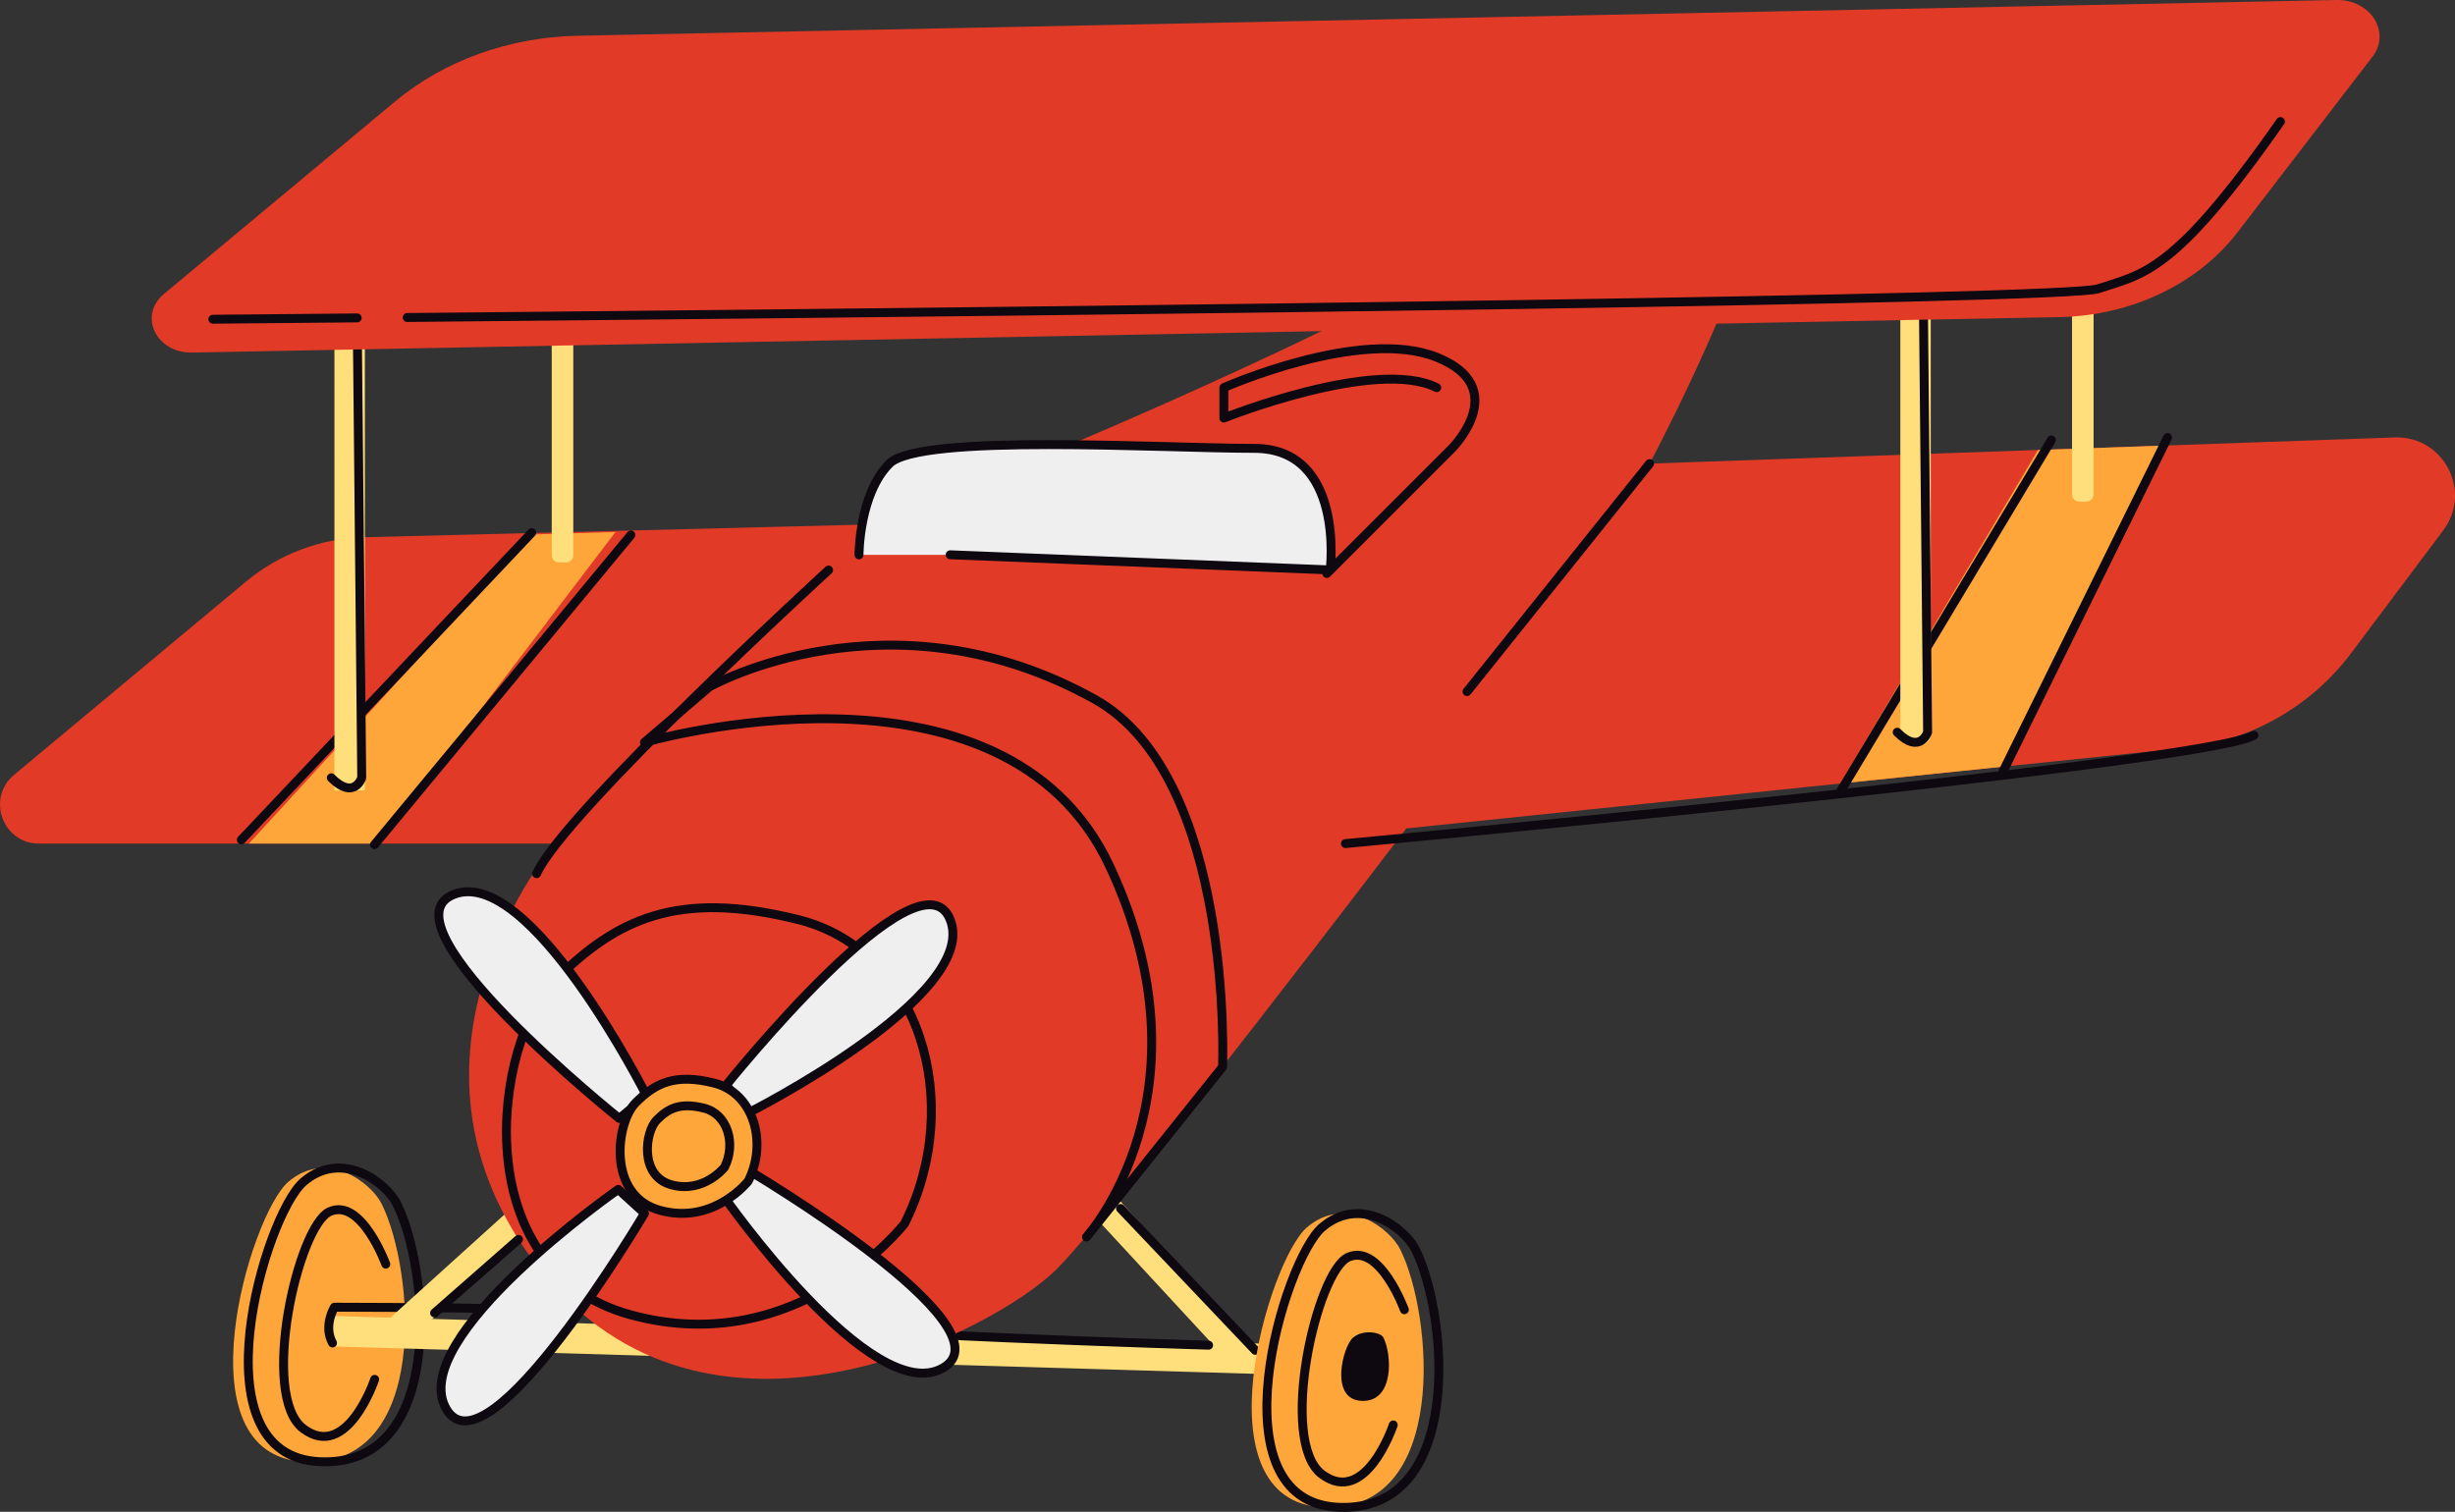 <?xml version="1.0" encoding="UTF-8"?> <!-- Generator: Adobe Illustrator 25.4.0, SVG Export Plug-In . SVG Version: 6.00 Build 0) --> <svg xmlns="http://www.w3.org/2000/svg" xmlns:xlink="http://www.w3.org/1999/xlink" x="0px" y="0px" viewBox="0 0 242.9 149.61" style="enable-background:new 0 0 242.9 149.61;" xml:space="preserve"><rect x="0" y="0" width="242.9" height="149.61" fill="#333333" stroke="none"/> <style type="text/css"> .st0{display:none;} .st1{fill:#FFE5CF;} .st2{fill:#F2D0B6;} .st3{fill:none;stroke:#000000;stroke-width:0.883;stroke-linecap:round;stroke-miterlimit:10;} .st4{fill:#FFDF7B;} .st5{fill:#FFA63B;} .st6{fill:none;stroke:#0E0810;stroke-width:0.883;stroke-linecap:round;stroke-linejoin:round;stroke-miterlimit:10;} .st7{fill:#E13B27;} .st8{clip-path:url(#SVGID_00000083798741988196473050000000055661412308370854_);fill:#FFA63B;} .st9{fill:#EFEFEF;} .st10{fill:#0E0810;} .st11{fill:none;stroke:#FFFFFF;stroke-width:2;stroke-linecap:round;stroke-linejoin:round;stroke-miterlimit:10;} .st12{fill:#A0A04D;} .st13{fill:#B6BD6C;} .st14{fill:#EB8768;} .st15{fill:#727272;} .st16{fill:#F1AB8F;} .st17{fill:#FFFFFF;} .st18{clip-path:url(#SVGID_00000107554516271310912230000016322459326443091856_);fill:#FFA63B;} .st19{clip-path:url(#SVGID_00000004519710132643650560000012906165156727254929_);fill:#FFA63B;} .st20{fill:#E13C28;} .st21{fill:none;stroke:#000000;stroke-width:0.883;stroke-linecap:round;stroke-linejoin:round;stroke-miterlimit:10;} .st22{fill:#914037;} .st23{fill:#212823;} .st24{fill:#264A0F;} .st25{fill:#286028;} .st26{fill:none;stroke:#0E0810;stroke-width:1.094;stroke-linecap:round;stroke-linejoin:round;stroke-miterlimit:10;} .st27{fill:#387038;} .st28{fill:#4D844D;} .st29{fill:#649964;} .st30{fill:#E43825;} .st31{fill:#E5E3E3;} .st32{fill:#FD3F0D;} .st33{fill:#F7F6F6;} .st34{fill:#E6D9CE;} .st35{opacity:0.37;fill:#EFEFEF;} .st36{fill:#B2B2B2;} .st37{fill:#C61A12;} .st38{fill:#D62618;} .st39{fill:none;} .st40{fill:#F2F2F2;} .st41{clip-path:url(#SVGID_00000151519998437000718150000017144766187999903124_);} .st42{clip-path:url(#SVGID_00000127754236313670367210000017170933592849792419_);} .st43{fill:#F27977;} .st44{fill:none;stroke:#E13C28;stroke-width:0.659;stroke-miterlimit:10;} .st45{clip-path:url(#SVGID_00000127754236313670367210000017170933592849792419_);fill:none;stroke:#E13C28;stroke-width:0.659;stroke-miterlimit:10;} .st46{fill:#E1E0DF;} .st47{fill:none;stroke:#000000;stroke-width:0.33;stroke-linecap:round;stroke-linejoin:round;stroke-miterlimit:10;} .st48{fill:none;stroke:#000000;stroke-width:0.33;stroke-linecap:round;stroke-miterlimit:10;} .st49{fill:#F1CFB5;} .st50{clip-path:url(#SVGID_00000127754236313670367210000017170933592849792419_);fill:#E13C28;} .st51{clip-path:url(#SVGID_00000151519998437000718150000017144766187999903124_);fill:#F27977;} .st52{clip-path:url(#SVGID_00000151519998437000718150000017144766187999903124_);fill:none;stroke:#E13C28;stroke-width:0.659;stroke-miterlimit:10;} .st53{clip-path:url(#SVGID_00000151519998437000718150000017144766187999903124_);fill:#E13C28;} .st54{fill:none;stroke:#FFFFFF;stroke-width:0.33;stroke-linecap:round;stroke-miterlimit:10;} </style> <g id="skan" class="st0"> </g> <g id="Слой_1"> <g> <polygon class="st4" points="121.31,134.47 107.55,119.58 110.24,118.2 124.2,133.63 "></polygon> <path class="st5" d="M37.76,119.13c-1.06-2.12-5.43-5.43-9.23-2.18s-10.88,27.14,1.61,27.7S41.01,125.65,37.76,119.13z"></path> <path class="st6" d="M39.26,119.13c-1.06-2.12-5.43-5.43-9.23-2.18s-10.88,27.14,1.61,27.7S42.52,125.65,39.26,119.13z"></path> <path class="st6" d="M38.17,125.1c0,0-2.41-6.59-5.55-5.2c-3.14,1.39-6.95,18.22-2.61,21.48c4.34,3.26,7.06-4.88,7.06-4.88"></path> <path class="st4" d="M127.04,136.04l-93.72-2.79c-0.55-0.02-0.99-0.48-0.97-1.03l0.03-1.01c0.02-0.55,0.48-0.99,1.03-0.97 l93.72,2.79L127.04,136.04z"></path> <path class="st6" d="M32.9,132.9c-0.94-1.73,0.19-3.54,0.19-3.54s34.6,0,41.49,1.32s45,2.44,45,2.44"></path> <polygon class="st4" points="54.81,119.4 39.93,133.15 38.55,130.46 53.98,116.51 "></polygon> <path class="st7" d="M86.49,51.89l-50.64,1.28c-4.23,0.15-8.28,1.69-11.53,4.4L1.39,76.68c-2.76,2.3-1.13,6.8,2.46,6.8H54.9 c0,0-18.05,21.06-1.5,42.12s45.13,6.02,51.14,0c6.02-6.02,34.6-43.62,34.6-43.62l76.91-7.96c6.59-0.68,12.59-4.08,16.57-9.38 l9.12-12.16c2.9-3.86,0.03-9.36-4.8-9.19l-73.73,2.59c0,0,15.79-29.33,12.79-39.86c-3.01-10.53-15.04,12.03-44.37,26.32 C109.11,43.3,86.49,51.89,86.49,51.89z"></path> <g> <defs> <path id="SVGID_1_" d="M86.49,51.89l-43.12,1.28c-4.23,0.15-8.28,1.69-11.53,4.4L8.91,76.68c-2.76,2.3-1.13,6.8,2.46,6.8H54.9 c0,0-18.05,21.06-1.5,42.12s45.13,6.02,51.14,0c6.02-6.02,34.6-43.62,34.6-43.62l76.91-7.96c6.59-0.68,12.59-4.08,16.57-9.38 l9.12-12.16c2.9-3.86,0.03-9.36-4.8-9.19l-73.73,2.59c0,0,15.79-29.33,12.79-39.86c-3.01-10.53-15.04,12.03-44.37,26.32 C109.11,43.3,86.49,51.89,86.49,51.89z"></path> </defs> <clipPath id="SVGID_00000101790153925822601910000017120278390537481612_"> <use xlink:href="#SVGID_1_" style="overflow:visible;"></use> </clipPath> <polygon style="clip-path:url(#SVGID_00000101790153925822601910000017120278390537481612_);fill:#FFA63B;" points=" 203.07,42.12 179,82.73 195.55,81.23 215.1,42.12 "></polygon> <polygon style="clip-path:url(#SVGID_00000101790153925822601910000017120278390537481612_);fill:#FFA63B;" points="63.18,49.64 34.6,87.24 22.56,85.74 55.66,49.64 "></polygon> </g> <path class="st7" d="M165.46,12.03c0,0-11.06-1.19-10.79,0.16s1.77,5.86,1.77,5.86L165.46,12.03z"></path> <path class="st6" d="M89.5,121.09c0,0-10.53,13.54-27.08,9.03c-16.55-4.51-13.54-27.08-7.52-33.09S66.94,88,78.97,91 C91,94.01,95.52,109.05,89.5,121.09z"></path> <path class="st9" d="M71.85,107.39c0,0,19.15-23.91,22.16-16.39c3.01,7.52-19.92,19.1-19.92,19.1L71.85,107.39z"></path> <path class="st9" d="M63.77,120.07c0,0-15.58,26.38-19.62,19.35c-4.04-7.02,17.02-21.72,17.02-21.72L63.77,120.07z"></path> <path class="st9" d="M61.27,110.68c0,0-23.91-19.15-16.39-22.16c7.52-3.01,19.1,19.92,19.1,19.92L61.27,110.68z"></path> <path class="st9" d="M73.95,115.75c0,0,26.38,15.58,19.35,19.62c-7.02,4.04-21.72-17.02-21.72-17.02L73.95,115.75z"></path> <path class="st6" d="M71.85,107.39c0,0,19.15-23.91,22.16-16.39c3.01,7.52-19.92,19.1-19.92,19.1L71.85,107.39z"></path> <path class="st6" d="M63.77,120.07c0,0-15.58,26.38-19.62,19.35c-4.04-7.02,17.02-21.72,17.02-21.72L63.77,120.07z"></path> <path class="st6" d="M61.27,110.68c0,0-23.91-19.15-16.39-22.16c7.52-3.01,19.1,19.92,19.1,19.92L61.27,110.68z"></path> <path class="st6" d="M73.95,115.75c0,0,26.38,15.58,19.35,19.62c-7.02,4.04-21.72-17.02-21.72-17.02L73.95,115.75z"></path> <line class="st6" x1="202.97" y1="43.54" x2="182.14" y2="78.25"></line> <line class="st6" x1="214.46" y1="43.3" x2="198.18" y2="76.34"></line> <line class="st6" x1="62.42" y1="52.94" x2="37.05" y2="83.59"></line> <line class="st6" x1="23.88" y1="83.11" x2="52.61" y2="52.71"></line> <path class="st6" d="M81.98,56.41c0,0-26.2,24-28.89,30.05"></path> <line class="st6" x1="145.15" y1="68.44" x2="163.21" y2="45.88"></line> <path class="st6" d="M170.14,30.68c0,0-2.86-6.42-6.94-8.87c-7.52-4.51-14.13-0.94-14.13-0.94"></path> <path class="st7" d="M170.73,15.79c0,0-9.03,6.02-1.5,6.02c7.52,0,22.56-7.52,18.05-9.03c-4.51-1.5-11.89-0.36-11.89-0.36 L170.73,15.79"></path> <path class="st6" d="M172.23,15.79c0,0-9.03,6.02-1.5,6.02c7.52,0,22.56-7.52,18.05-9.03c-4.51-1.5-11.89-0.36-11.89-0.36"></path> <path class="st6" d="M162.22,11.22c0,0-8.04,0.06-8.04,1.57s0.91,3.41,0.91,3.41"></path> <path class="st6" d="M131.28,56.75l12.37-12.37c0,0,6.02-6.02-1.5-9.03s-21.06,3.01-21.06,3.01v3.01c0,0,15.04-6.02,21.06-3.01"></path> <path class="st6" d="M63.76,73.47c0,0,35.51-10.3,46.04,12.26s-2.3,36.68-2.3,36.68l13.46-16.82c0,0,1.16-28.72-12.66-36.4 C88,57.91,70.19,67.97,70.19,67.97L63.76,73.47z"></path> <path class="st9" d="M94.01,54.9l37.6,1.5c0,0,1.5-12.03-7.52-12.03S91,42.87,88,45.88c-3.01,3.01-3.01,9.03-3.01,9.03H94.01z"></path> <path class="st6" d="M94.01,54.9l37.6,1.5c0,0,1.5-12.03-7.52-12.03S91,42.87,88,45.88c-3.01,3.01-3.01,9.03-3.01,9.03"></path> <path class="st6" d="M133.12,83.48c0,0,84.99-7.89,89.88-10.71"></path> <path class="st5" d="M74.04,116.87c0,0-3.39,4.36-8.72,2.91s-4.36-8.72-2.42-10.66s3.88-2.91,7.75-1.94 C74.53,108.15,75.98,112.99,74.04,116.87z"></path> <path class="st6" d="M74.04,116.87c0,0-3.39,4.36-8.72,2.91s-4.36-8.72-2.42-10.66s3.88-2.91,7.75-1.94 C74.53,108.15,75.98,112.99,74.04,116.87z"></path> <path class="st6" d="M71.69,115.5c0,0-2.04,2.62-5.25,1.75c-3.21-0.87-2.62-5.25-1.46-6.42c1.17-1.17,2.33-1.75,4.67-1.17 S72.85,113.17,71.69,115.5z"></path> <rect x="33.09" y="25.57" class="st4" width="3.01" height="52.65"></rect> <path class="st4" d="M56.01,55.66H55.3c-0.39,0-0.71-0.32-0.71-0.71V6.73c0-0.39,0.32-0.71,0.71-0.71h0.71 c0.39,0,0.71,0.32,0.71,0.71v48.22C56.72,55.34,56.4,55.66,56.01,55.66z"></path> <path class="st4" d="M190.03,73.71h-1.01c-0.55,0-1-0.45-1-1V22.06c0-0.55,0.45-1,1-1h1.01c0.55,0,1,0.45,1,1v50.65 C191.03,73.26,190.59,73.71,190.03,73.71z"></path> <path class="st4" d="M206.43,49.64h-0.71c-0.39,0-0.71-0.32-0.71-0.71V9.73c0-0.39,0.32-0.71,0.71-0.71h0.71 c0.39,0,0.71,0.32,0.71,0.71v39.2C207.14,49.32,206.82,49.64,206.43,49.64z"></path> <path class="st6" d="M190.28,27.83l0.44,44.63c0,0-0.75,2.26-3.01,0"></path> <path class="st6" d="M35.35,32.34l0.44,44.63c0,0-0.75,2.26-3.01,0"></path> <path class="st7" d="M234.73,5.62l-13.34,17.36c-3.94,5.13-10.52,8.26-17.62,8.4L18.99,34.89c-3.54,0.07-5.33-3.67-2.77-5.8 l22.85-19.03C43.93,6,50.37,3.68,57.12,3.54L231.16,0C234.53-0.07,236.6,3.18,234.73,5.62z"></path> <line class="st6" x1="124.2" y1="133.63" x2="110.87" y2="119.59"></line> <line class="st6" x1="43" y1="129.93" x2="51.3" y2="122.65"></line> <path class="st5" d="M138.54,123.64c-1.06-2.12-5.43-5.43-9.23-2.18c-3.8,3.25-10.88,27.14,1.61,27.7 C143.41,149.71,141.79,130.16,138.54,123.64z"></path> <path class="st6" d="M140.04,123.64c-1.06-2.12-5.43-5.43-9.23-2.18s-10.88,27.14,1.61,27.7 C144.91,149.71,143.3,130.16,140.04,123.64z"></path> <path class="st10" d="M136.88,132.37c-0.27-0.55-2.02-0.84-3.01,0c-0.99,0.84-2.39,6.12,0.85,6.26S137.73,134.06,136.88,132.37z"></path> <path class="st6" d="M138.95,129.61c0,0-2.41-6.59-5.55-5.2s-6.95,18.22-2.61,21.48c4.34,3.26,7.06-4.88,7.06-4.88"></path> <path class="st6" d="M40.29,31.42c4.53-0.04,9.7-0.09,15.37-0.15c53.03-0.52,148.66-1.61,151.92-2.69 c4.51-1.5,7.52-1.5,18.05-16.55"></path> <path class="st6" d="M21.06,31.59c0,0,5.37-0.04,14.28-0.13"></path> </g> </g> </svg> 